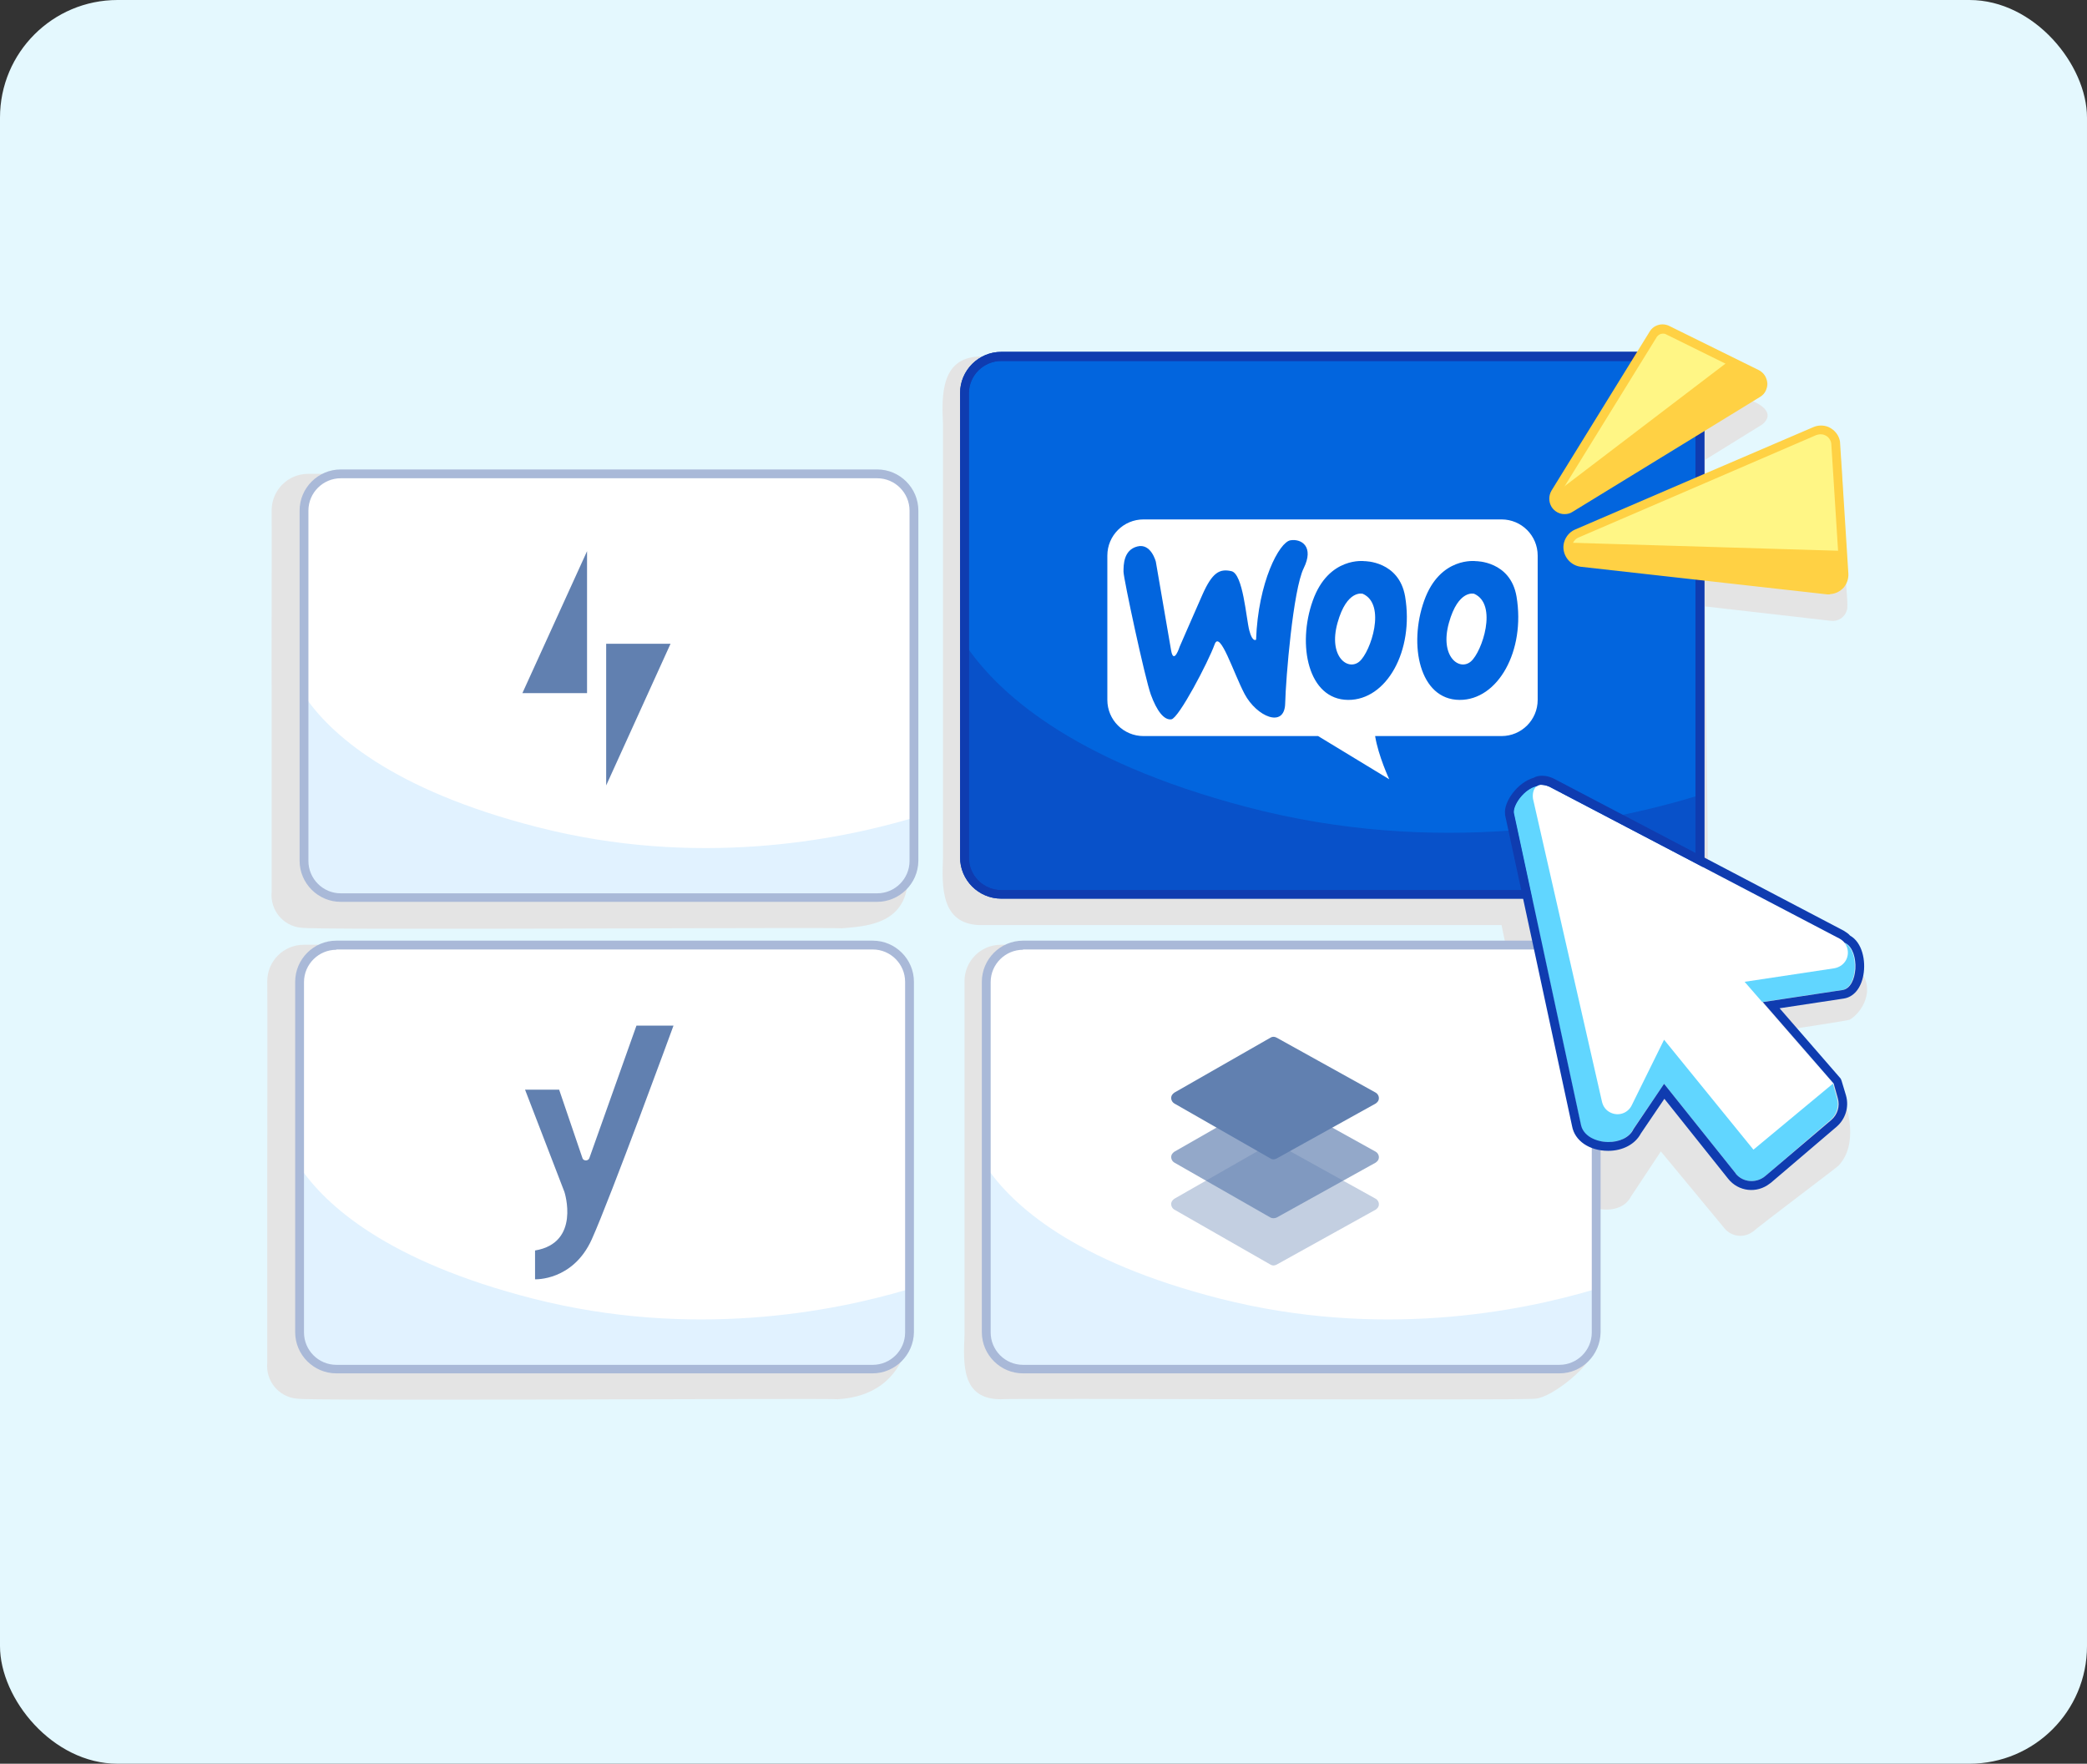 <svg width="142" height="120" viewBox="0 0 142 120" fill="none" xmlns="http://www.w3.org/2000/svg">
<rect x="0" y="0" width="142" height="120" fill="#333333" stroke="none"/>
<rect width="142" height="120" rx="8" fill="#E4F8FE"/>
<path d="M56.985 64.28H20.665C19.285 64.28 18.185 65.4 18.185 66.76C18.205 67.96 18.185 77.86 18.185 79.32C18.185 82.22 18.185 89.84 18.185 92.72C18.065 93.94 18.945 95.04 20.185 95.16C20.205 95.16 20.205 95.16 20.225 95.16C20.805 95.34 56.425 95.12 57.005 95.2C58.545 95.1 60.905 94.54 61.785 91.42L59.485 92.72V68.9C59.585 66.96 59.605 64.36 56.985 64.28Z" fill="#E4E4E4"/>
<path d="M57.284 32.24H20.964C19.584 32.24 18.484 33.36 18.484 34.72C18.504 35.92 18.464 45.82 18.484 47.28C18.484 50.18 18.484 57.8 18.484 60.68C18.364 61.9 19.244 63 20.484 63.12H20.504C21.084 63.3 56.704 63.08 57.284 63.16C58.724 63.02 61.644 62.98 61.764 59.86L59.764 60.66V36.86C59.884 34.9 59.904 32.3 57.284 32.24Z" fill="#E4E4E4"/>
<path d="M126.564 66.08C124.924 66.04 123.664 66.8 123.644 66.76C124.004 65.94 124.004 64.6 123.144 64.1C123.044 63.98 122.944 63.88 122.804 63.82L116.204 58.84C116.204 55.54 116.024 44.74 116.024 41.26L124.584 42.24C125.084 42.3 125.544 41.98 125.664 41.5C125.764 41.3 125.604 39.86 125.604 39.62C125.784 39.22 125.624 37.92 125.604 37.48C124.904 26.38 126.424 28.48 116.024 32.68V31.28L119.904 28.88C120.804 28.14 119.844 27.5 119.124 27.24C121.664 25.92 119.384 25.26 118.024 24.56L113.884 22.46C112.984 21.94 112.424 23.78 112.024 24.26H66.624C64.024 24.34 64.064 26.9 64.164 28.88C64.164 36.78 64.164 50.48 64.164 58.32C64.084 60.3 64.004 62.84 66.624 62.94H102.164L102.444 64.28H68.084C66.724 64.28 65.624 65.4 65.624 66.76C65.624 73.7 65.624 83.92 65.624 90.84C65.544 92.84 65.424 95.2 68.084 95.2C68.664 95.12 103.924 95.3 104.484 95.16C105.604 95.08 108.464 92.82 108.464 91.66C108.524 88.3 108.424 85.62 108.464 82.16C109.324 82.46 110.524 82.3 110.964 81.42L113.004 78.34L117.324 83.56C117.804 84.16 118.684 84.26 119.284 83.78C119.304 83.78 119.304 83.76 119.324 83.76C119.444 83.6 125.024 79.4 125.104 79.3C126.484 77.8 125.664 75.38 125.464 74.66L121.624 70.06C121.624 70.06 125.744 69.44 125.844 69.38C126.704 68.9 127.624 67.3 126.564 66.08Z" fill="#E4E4E4"/>
<path d="M22.863 64.32H59.363C60.743 64.32 61.863 65.44 61.863 66.82V90.66C61.863 92.04 60.743 93.16 59.363 93.16H22.863C21.483 93.16 20.363 92.04 20.363 90.66V66.8C20.383 65.42 21.503 64.32 22.863 64.32Z" fill="white"/>
<path d="M36.285 88.36C26.325 85.82 22.125 81.98 20.385 79.38V90.9C20.385 92.12 21.365 93.1 22.585 93.1H59.665C60.885 93.1 61.865 92.12 61.865 90.9V87.7C56.605 89.28 47.065 91.1 36.285 88.36Z" fill="#E1F2FF"/>
<path d="M59.364 93.44H22.884C21.344 93.44 20.084 92.18 20.084 90.64V66.8C20.084 65.26 21.344 64 22.884 64H59.384C60.924 64 62.184 65.26 62.184 66.8V90.64C62.164 92.18 60.904 93.44 59.364 93.44ZM22.884 64.62C21.684 64.62 20.684 65.6 20.684 66.82V90.66C20.684 91.86 21.664 92.86 22.884 92.86H59.384C60.584 92.86 61.584 91.88 61.584 90.66V66.8C61.584 65.6 60.604 64.6 59.384 64.6H22.884V64.62Z" fill="#A9B9D8"/>
<path d="M23.164 32.24H59.664C61.044 32.24 62.164 33.36 62.164 34.74V58.58C62.164 59.96 61.044 61.08 59.664 61.08H23.164C21.784 61.08 20.664 59.96 20.664 58.58V34.74C20.684 33.36 21.804 32.24 23.164 32.24Z" fill="white"/>
<path d="M36.584 56.28C26.624 53.74 22.424 49.9 20.684 47.3V58.84C20.684 60.06 21.664 61.04 22.884 61.04H59.964C61.184 61.04 62.164 60.06 62.164 58.84V55.64C56.904 57.2 47.364 59.04 36.584 56.28Z" fill="#E1F2FF"/>
<path d="M59.665 61.36H23.185C21.645 61.36 20.385 60.1 20.385 58.56V34.74C20.385 33.2 21.645 31.94 23.185 31.94H59.685C61.225 31.94 62.485 33.2 62.485 34.74V58.58C62.465 60.12 61.205 61.36 59.665 61.36ZM23.185 32.54C21.985 32.54 20.985 33.52 20.985 34.74V58.58C20.985 59.78 21.965 60.78 23.185 60.78H59.685C60.885 60.78 61.885 59.8 61.885 58.58V34.74C61.885 33.54 60.905 32.54 59.685 32.54H23.185Z" fill="#A9B9D8"/>
<path d="M69.603 64.32H106.104C107.484 64.32 108.604 65.44 108.604 66.82V90.66C108.604 92.04 107.484 93.16 106.104 93.16H69.603C68.224 93.16 67.103 92.04 67.103 90.66V66.8C67.103 65.42 68.224 64.32 69.603 64.32Z" fill="white"/>
<path d="M83.023 88.36C73.043 85.82 68.864 81.98 67.103 79.38V90.9C67.103 92.12 68.084 93.1 69.303 93.1H106.384C107.604 93.1 108.584 92.12 108.584 90.9V87.7C103.324 89.28 93.803 91.1 83.023 88.36Z" fill="#E1F2FF"/>
<path d="M106.105 93.44H69.605C68.065 93.44 66.805 92.18 66.805 90.64V66.8C66.805 65.26 68.065 64 69.605 64H106.105C107.645 64 108.905 65.26 108.905 66.8V90.64C108.885 92.18 107.645 93.44 106.105 93.44ZM69.605 64.62C68.405 64.62 67.405 65.6 67.405 66.82V90.66C67.405 91.86 68.385 92.86 69.605 92.86H106.105C107.305 92.86 108.305 91.88 108.305 90.66V66.8C108.305 65.6 107.325 64.6 106.105 64.6H69.605V64.62Z" fill="#A9B9D8"/>
<path d="M68.125 24.26H113.165C114.545 24.26 115.665 25.38 115.665 26.76V58.36C115.665 59.74 114.545 60.86 113.165 60.86H68.125C66.745 60.86 65.625 59.74 65.625 58.36V26.76C65.625 25.38 66.745 24.26 68.125 24.26Z" fill="#0265DE"/>
<path d="M113.164 61.14H68.124C66.584 61.14 65.324 59.88 65.324 58.34V26.74C65.324 25.2 66.584 23.94 68.124 23.94H113.164C114.704 23.94 115.964 25.2 115.964 26.74V58.34C115.944 59.88 114.704 61.14 113.164 61.14ZM68.124 24.56C66.924 24.56 65.924 25.54 65.924 26.76V58.36C65.924 59.56 66.904 60.56 68.124 60.56H113.164C114.364 60.56 115.364 59.58 115.364 58.36V26.76C115.364 25.56 114.384 24.56 113.164 24.56H68.124Z" fill="#0F3CB0"/>
<g opacity="0.47">
<path d="M84.804 54.9C72.784 51.74 67.724 46.98 65.604 43.74V58.08C65.584 59.56 66.764 60.8 68.264 60.82H112.984C114.464 60.8 115.664 59.58 115.644 58.08V54.1C109.324 56.04 97.804 58.32 84.804 54.9Z" fill="#0F3CB0"/>
</g>
<path d="M113.164 61.14H68.124C66.584 61.14 65.324 59.88 65.324 58.34V26.74C65.324 25.2 66.584 23.94 68.124 23.94H113.164C114.704 23.94 115.964 25.2 115.964 26.74V58.34C115.944 59.88 114.704 61.14 113.164 61.14ZM68.124 24.56C66.924 24.56 65.924 25.54 65.924 26.76V58.36C65.924 59.56 66.904 60.56 68.124 60.56H113.164C114.364 60.56 115.364 59.58 115.364 58.36V26.76C115.364 25.56 114.384 24.56 113.164 24.56H68.124Z" fill="#0F3CB0"/>
<path d="M102.164 35.34H77.804C76.444 35.34 75.344 36.44 75.344 37.8V47.62C75.344 48.98 76.444 50.08 77.804 50.08H89.684L94.524 53.02C94.524 53.02 93.784 51.44 93.564 50.08H102.164C103.524 50.08 104.624 48.98 104.624 47.62V37.8C104.624 36.44 103.524 35.34 102.164 35.34ZM87.444 47.86C87.404 49.58 85.504 48.76 84.684 47.22C83.924 45.78 83.004 42.84 82.644 43.84C82.204 45.06 80.204 48.86 79.704 48.94C79.204 49.02 78.704 48.36 78.304 47.26C77.904 46.16 76.444 39.36 76.444 38.9C76.444 38.44 76.444 37.42 77.384 37.18C78.324 36.94 78.644 38.22 78.644 38.22L79.684 44.26C79.864 45.26 80.264 44 80.264 44C80.264 44 81.124 42.02 81.804 40.48C82.484 38.94 82.984 38.68 83.784 38.86C84.584 39.04 84.784 42.06 85.004 42.9C85.224 43.74 85.464 43.52 85.464 43.52C85.604 39.6 87.044 36.88 87.804 36.76C88.564 36.64 89.424 37.2 88.704 38.66C87.984 40.12 87.484 46.14 87.444 47.86ZM91.724 47.62C89.004 47.6 88.244 43.88 89.324 40.86C90.404 37.84 92.844 38.18 92.844 38.18C92.844 38.18 95.184 38.16 95.604 40.58C96.224 44.28 94.344 47.64 91.724 47.62ZM99.304 47.62C96.584 47.6 95.824 43.88 96.904 40.86C97.984 37.84 100.424 38.18 100.424 38.18C100.424 38.18 102.764 38.16 103.184 40.58C103.804 44.28 101.924 47.64 99.304 47.62Z" fill="white"/>
<path d="M92.724 40.4C92.724 40.4 91.644 40.08 91.004 42.38C90.364 44.68 91.724 45.68 92.504 45C93.264 44.34 94.344 41.12 92.724 40.4Z" fill="white"/>
<path d="M100.304 40.4C100.304 40.4 99.224 40.08 98.584 42.38C97.944 44.68 99.304 45.68 100.084 45C100.844 44.34 101.924 41.12 100.304 40.4Z" fill="white"/>
<path d="M39.943 37.5L35.543 47.16H39.943V37.5Z" fill="#6180B0"/>
<path d="M41.244 53.44L45.624 43.8H41.244V53.44Z" fill="#6180B0"/>
<path d="M39.625 78.78L38.045 74.14H35.725L38.405 81.1C38.405 81.1 39.525 84.56 36.405 85.08V87.04C36.405 87.04 38.985 87.16 40.265 84.32C41.545 81.48 45.825 69.78 45.825 69.78H43.305L40.105 78.78C40.065 78.92 39.905 78.98 39.785 78.94C39.705 78.92 39.645 78.86 39.625 78.78Z" fill="#6180B0"/>
<g opacity="0.68">
<path d="M86.444 82.84L79.904 79.1C79.704 78.98 79.624 78.72 79.744 78.52C79.784 78.46 79.844 78.4 79.904 78.36L86.444 74.62C86.564 74.54 86.724 74.54 86.864 74.62L93.604 78.36C93.804 78.48 93.884 78.74 93.764 78.94C93.724 79 93.664 79.06 93.604 79.1L86.864 82.84C86.724 82.9 86.564 82.9 86.444 82.84Z" fill="#6180B0"/>
</g>
<g opacity="0.38">
<path d="M86.444 86.04L79.904 82.3C79.704 82.18 79.624 81.92 79.744 81.72C79.784 81.66 79.844 81.6 79.904 81.56L86.444 77.82C86.564 77.74 86.724 77.74 86.864 77.82L93.604 81.56C93.804 81.68 93.884 81.94 93.764 82.14C93.724 82.2 93.664 82.26 93.604 82.3L86.864 86.04C86.724 86.12 86.564 86.12 86.444 86.04Z" fill="#6180B0"/>
</g>
<path d="M86.444 78.82L79.904 75.08C79.704 74.96 79.624 74.7 79.744 74.5C79.784 74.44 79.844 74.38 79.904 74.34L86.444 70.6C86.564 70.52 86.724 70.52 86.864 70.6L93.604 74.34C93.804 74.46 93.884 74.72 93.764 74.92C93.724 74.98 93.664 75.04 93.604 75.08L86.864 78.82C86.724 78.9 86.564 78.9 86.444 78.82Z" fill="#6180B0"/>
<path d="M105.824 33.56L112.504 22.74C112.704 22.42 113.124 22.3 113.464 22.46L119.544 25.46C119.904 25.64 120.064 26.08 119.884 26.44C119.824 26.56 119.724 26.66 119.604 26.74L106.844 34.56C106.504 34.78 106.044 34.66 105.824 34.32C105.664 34.1 105.684 33.8 105.824 33.56Z" fill="#FFF685"/>
<path d="M106.444 34.98C106.104 34.98 105.764 34.8 105.564 34.48C105.364 34.14 105.364 33.72 105.564 33.38L112.244 22.56C112.524 22.1 113.104 21.94 113.584 22.18L119.664 25.18C120.184 25.44 120.384 26.06 120.144 26.58C120.064 26.76 119.924 26.9 119.764 27L107.004 34.82C106.824 34.94 106.644 34.98 106.444 34.98ZM113.124 22.7C112.984 22.7 112.844 22.78 112.744 22.9L106.064 33.72C105.984 33.86 105.984 34.04 106.064 34.18C106.184 34.38 106.464 34.44 106.664 34.32L119.424 26.5C119.484 26.46 119.544 26.4 119.584 26.32C119.644 26.22 119.644 26.1 119.604 25.98C119.564 25.86 119.484 25.78 119.384 25.72L113.304 22.72C113.264 22.7 113.204 22.7 113.124 22.7Z" fill="#FFD144"/>
<path d="M107.264 36.3C112.024 34.24 120.284 30.7 123.504 29.32C124.024 29.1 124.624 29.34 124.844 29.86C124.884 29.96 124.924 30.08 124.924 30.2L125.484 39.04C125.524 39.6 125.084 40.08 124.524 40.12C124.464 40.12 124.404 40.12 124.344 40.12L107.564 38.24C107.004 38.18 106.604 37.66 106.684 37.1C106.724 36.76 106.944 36.44 107.264 36.3Z" fill="#FFF685"/>
<path d="M124.463 40.44C124.423 40.44 124.363 40.44 124.323 40.44L107.543 38.56C106.823 38.46 106.303 37.8 106.383 37.08C106.443 36.62 106.743 36.22 107.143 36.04C111.903 33.98 120.123 30.46 123.383 29.06C123.703 28.92 124.063 28.92 124.383 29.04C124.703 29.18 124.963 29.42 125.103 29.74C125.163 29.88 125.203 30.02 125.203 30.18L125.763 39.02C125.783 39.38 125.663 39.72 125.443 39.98C125.203 40.24 124.883 40.4 124.543 40.42C124.523 40.44 124.483 40.44 124.463 40.44ZM107.383 36.58C107.163 36.68 107.003 36.9 106.963 37.14C106.923 37.54 107.203 37.9 107.583 37.94L124.363 39.82C124.403 39.82 124.443 39.82 124.483 39.82C124.683 39.8 124.843 39.72 124.983 39.58C125.103 39.44 125.183 39.24 125.163 39.06L124.603 30.22C124.603 30.14 124.583 30.06 124.543 29.98C124.463 29.8 124.323 29.66 124.143 29.6C123.963 29.52 123.763 29.54 123.583 29.6C120.363 31 112.163 34.52 107.383 36.58Z" fill="#FFD144"/>
<path d="M106.844 34.58L119.584 26.76C119.924 26.54 120.044 26.1 119.824 25.74C119.744 25.62 119.644 25.52 119.524 25.46L117.664 24.54L105.824 33.56C105.604 33.9 105.724 34.36 106.064 34.58C106.304 34.72 106.604 34.72 106.844 34.58Z" fill="#FFD144"/>
<path d="M107.564 38.24L124.344 40.12C124.904 40.18 125.404 39.78 125.464 39.22C125.464 39.16 125.464 39.1 125.464 39.04L125.364 37.48L106.664 36.92C106.504 37.46 106.824 38.02 107.364 38.18C107.444 38.22 107.504 38.24 107.564 38.24Z" fill="#FFD144"/>
<path d="M111.124 76.82C110.484 78.16 107.784 77.92 107.544 76.52L102.984 55.32C102.904 54.64 104.204 52.98 105.304 53.58L125.544 64.18C126.504 64.7 126.404 67.2 125.324 67.36L118.924 68.32L124.704 73.72L124.984 74.72C125.144 75.26 124.964 75.84 124.544 76.2L120.104 80.02C119.504 80.52 118.604 80.46 118.104 79.86C118.104 79.84 118.084 79.84 118.084 79.82L113.224 73.74L111.124 76.82Z" fill="#61D6FF"/>
<path d="M111.024 75.2C110.764 75.74 110.124 75.96 109.584 75.7C109.284 75.56 109.084 75.3 109.004 74.98L104.304 54.34C104.224 53.68 104.564 53.04 105.604 53.62L125.164 63.86C125.684 64.14 125.884 64.8 125.604 65.32C125.444 65.62 125.144 65.82 124.804 65.88L118.704 66.8L124.724 73.72L119.304 78.22L113.224 70.74L111.024 75.2Z" fill="white"/>
<path d="M104.904 53.4C105.144 53.42 105.384 53.48 105.604 53.62L125.164 63.86C125.304 63.94 125.404 64.02 125.504 64.14L125.584 64.18C126.544 64.7 126.444 67.2 125.364 67.36L119.944 68.18L124.764 73.72L125.044 74.72C125.204 75.26 125.024 75.84 124.604 76.2L120.104 80.02C119.504 80.52 118.604 80.46 118.104 79.86C118.104 79.84 118.084 79.84 118.084 79.82L113.224 73.74L111.144 76.82C110.864 77.42 110.144 77.7 109.444 77.7C108.584 77.7 107.704 77.28 107.564 76.5L103.004 55.3C102.944 54.76 103.704 53.66 104.584 53.48C104.664 53.4 104.784 53.38 104.904 53.4ZM104.904 52.78C104.704 52.78 104.524 52.82 104.344 52.92C103.244 53.24 102.304 54.56 102.404 55.38C102.404 55.4 102.404 55.42 102.404 55.44L106.964 76.62C107.144 77.62 108.144 78.3 109.424 78.3C110.424 78.3 111.264 77.84 111.644 77.12L113.244 74.76L117.584 80.2C118.284 81.08 119.544 81.22 120.424 80.52C120.444 80.5 120.464 80.5 120.484 80.48L124.964 76.66C125.564 76.14 125.824 75.32 125.604 74.54L125.304 73.54C125.284 73.46 125.244 73.38 125.184 73.32L121.084 68.6L125.444 67.94C126.124 67.84 126.624 67.24 126.784 66.34C126.964 65.36 126.704 64.12 125.884 63.66C125.764 63.52 125.604 63.42 125.444 63.32L105.884 53.06C105.584 52.88 105.244 52.78 104.904 52.78Z" fill="#0F3CB0"/>
</svg>
